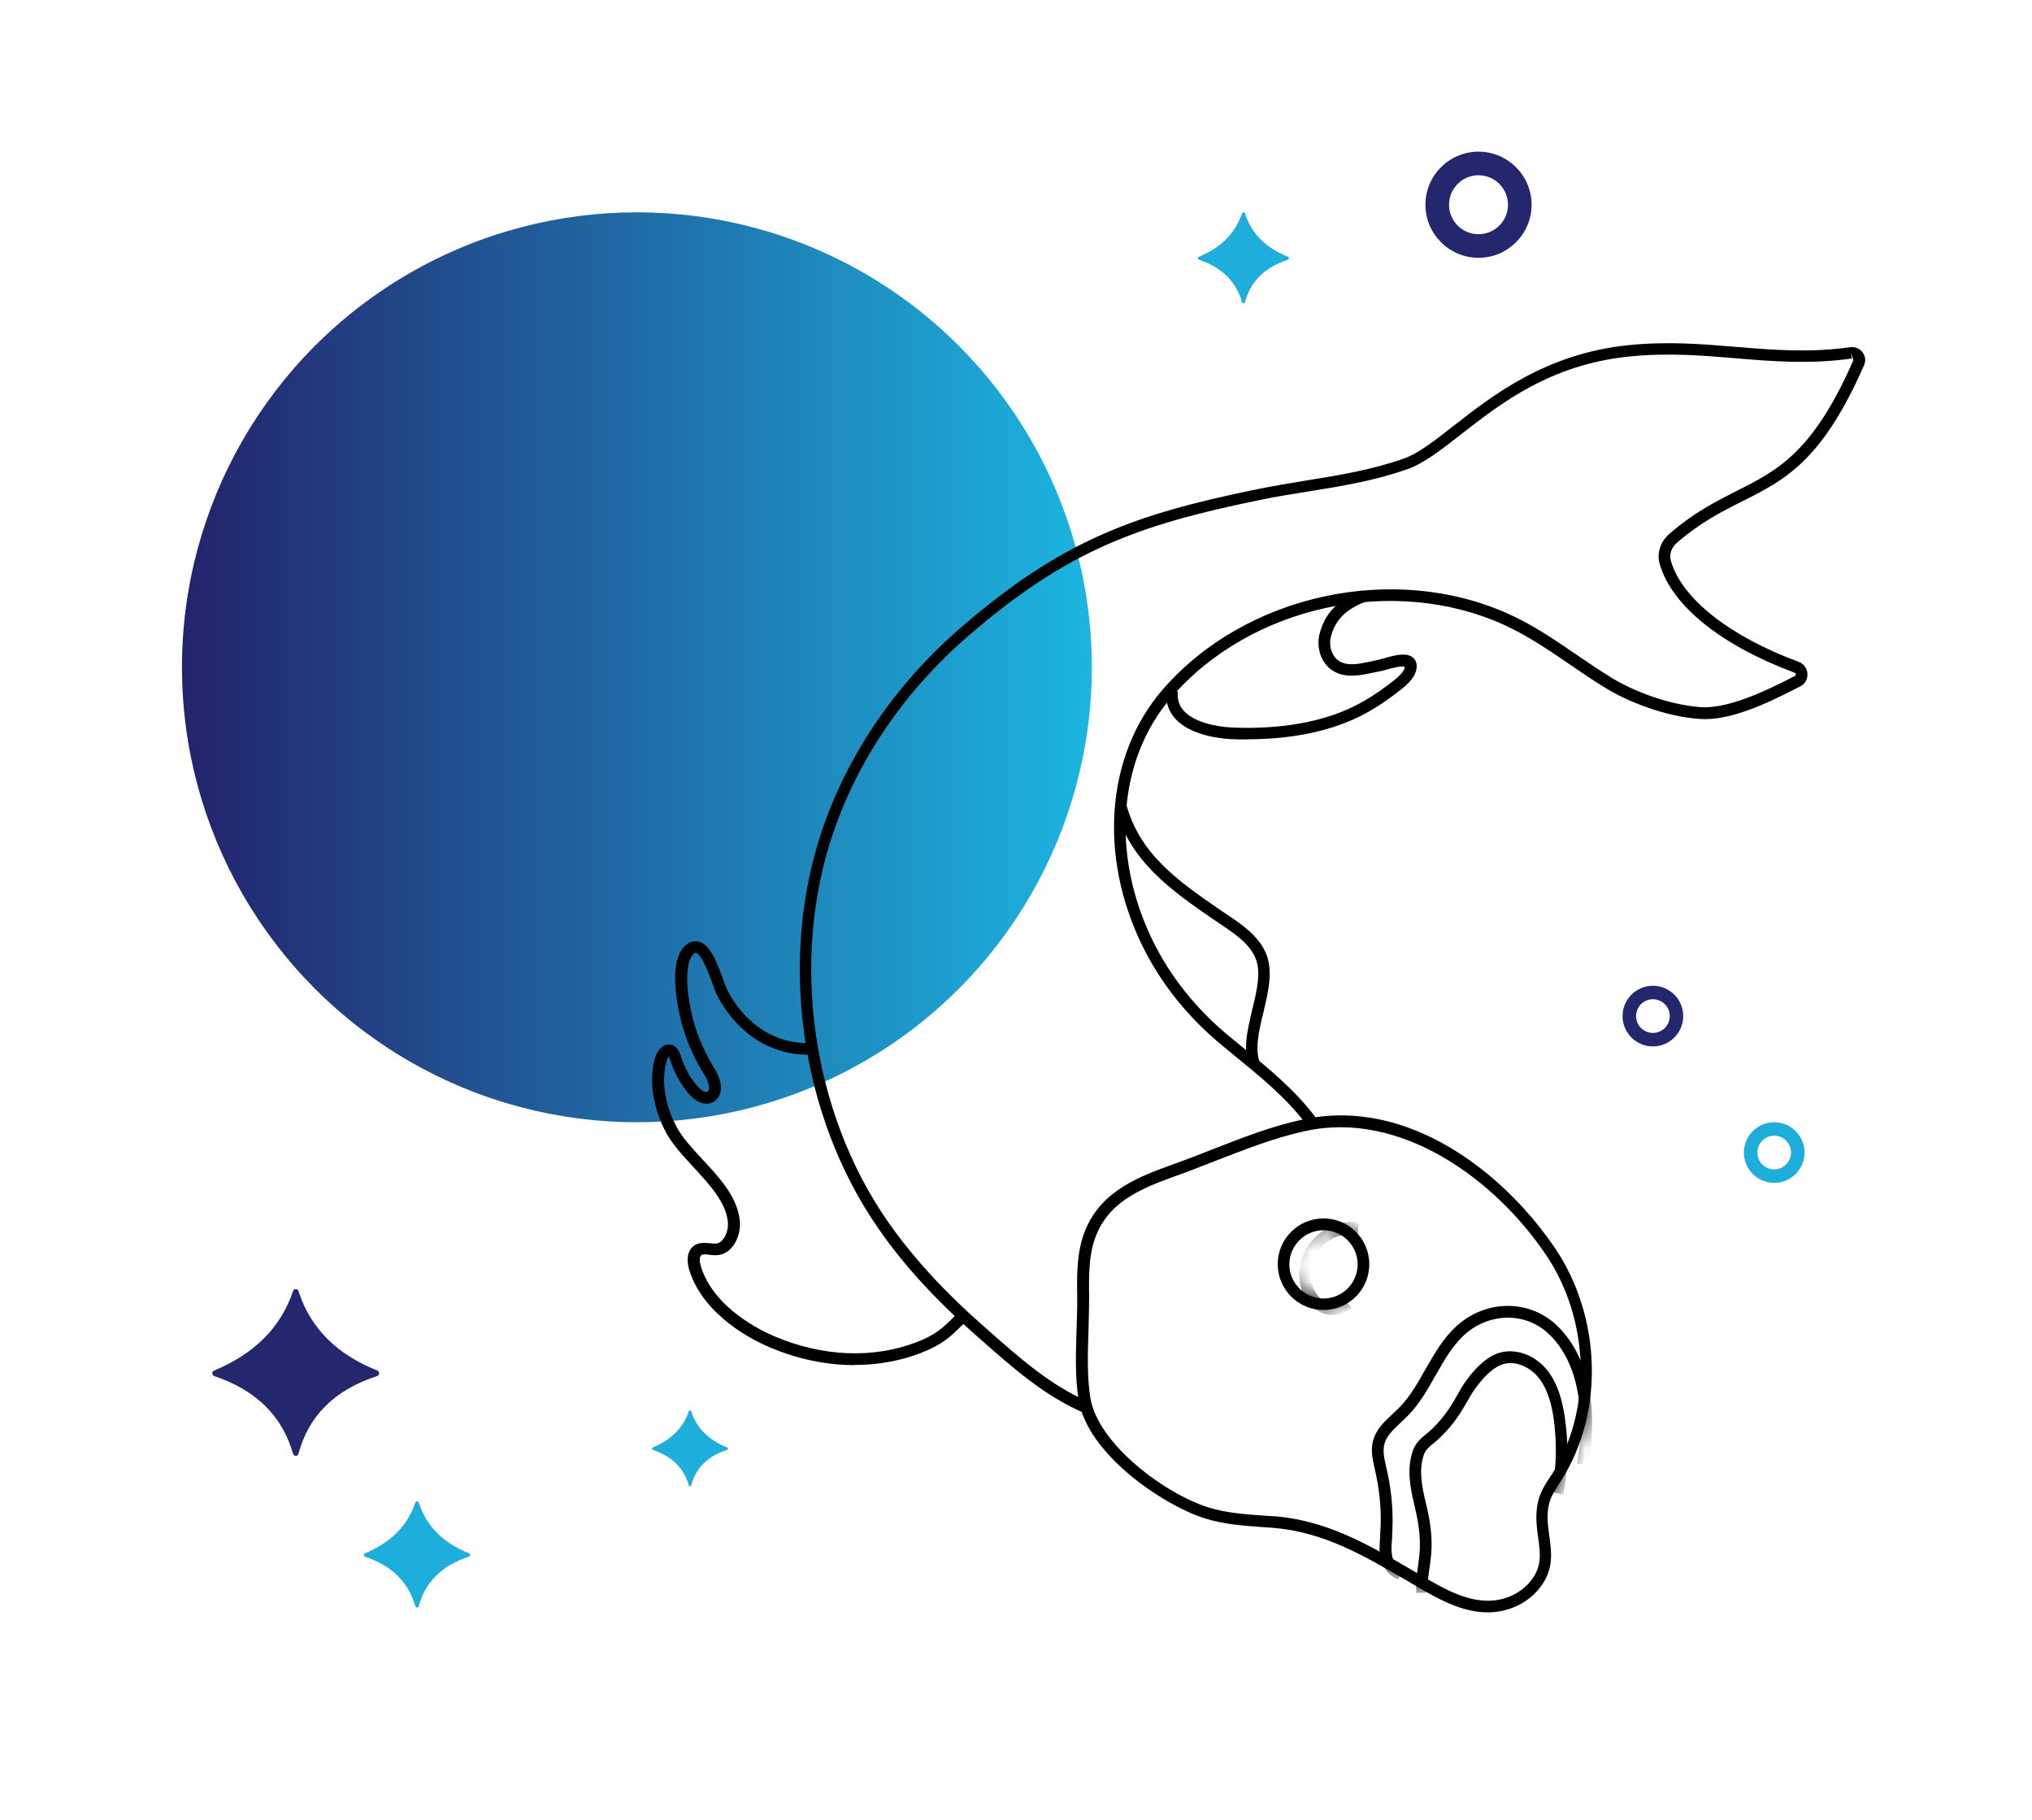 <svg width="134" height="120" viewBox="0 0 134 120" fill="none" xmlns="http://www.w3.org/2000/svg">
<circle cx="42" cy="44" r="30" fill="url(#paint0_linear_365_42986)"/>
<path d="M71.507 93.177C68.928 92.082 66.809 90.209 64.752 88.397L64.322 88.019C61.671 85.685 59.573 83.393 57.925 81.008C52.757 73.567 51.313 63.24 54.23 54.694C55.95 49.648 59.123 45.042 63.391 41.358C70.033 35.627 74.782 33.917 82.909 32.259C84.004 32.034 85.078 31.86 86.133 31.686C88.343 31.328 90.431 30.99 92.56 30.243C93.532 29.905 94.607 29.056 95.866 28.073C98.435 26.067 101.956 23.314 107.38 22.761C109.97 22.495 112.272 22.69 114.493 22.874C116.97 23.078 119.304 23.273 122.016 22.894C122.333 22.853 122.63 22.976 122.825 23.232C123.019 23.488 123.05 23.795 122.927 24.081C120.143 30.417 117.707 31.645 114.893 33.057C113.542 33.733 112.15 34.439 110.584 35.79C110.226 36.097 110.062 36.568 110.185 36.977C110.891 39.454 114.043 41.952 118.608 43.64C118.946 43.763 119.171 44.07 119.191 44.428C119.212 44.776 119.038 45.094 118.72 45.258C116.418 46.455 114.023 47.55 112.078 47.407C109.693 47.233 107.278 46.22 105.937 45.401C105.108 44.899 104.3 44.347 103.522 43.814C102.16 42.883 100.748 41.921 99.233 41.225C91.915 37.878 82.458 39.935 77.228 46.005C73.718 50.078 73.247 56.362 76.02 62.032C77.208 64.448 78.938 66.608 81.179 68.429L81.814 68.951C83.564 70.374 85.375 71.838 86.757 73.68L86.143 74.14C84.823 72.38 83.042 70.937 81.332 69.545L80.698 69.023C78.375 67.129 76.573 64.888 75.335 62.37C72.428 56.434 72.94 49.812 76.645 45.503C82.09 39.188 91.936 37.039 99.561 40.519C101.137 41.235 102.57 42.218 103.962 43.17C104.74 43.702 105.538 44.244 106.346 44.736C107.616 45.503 109.888 46.455 112.139 46.629C113.879 46.752 116.274 45.657 118.362 44.572C118.383 44.572 118.424 44.541 118.424 44.469C118.424 44.449 118.413 44.388 118.342 44.357C113.48 42.545 110.236 39.935 109.448 37.182C109.243 36.486 109.499 35.708 110.082 35.207C111.72 33.784 113.153 33.068 114.545 32.361C117.226 31.011 119.549 29.844 122.221 23.754L122.067 23.263L122.118 23.641C119.324 24.03 116.837 23.826 114.432 23.621C112.242 23.437 109.97 23.253 107.452 23.508C102.242 24.03 98.967 26.599 96.326 28.657C95.016 29.68 93.891 30.56 92.806 30.939C90.615 31.706 88.487 32.054 86.245 32.413C85.201 32.577 84.127 32.75 83.052 32.976C75.058 34.613 70.391 36.292 63.882 41.911C59.716 45.503 56.625 49.996 54.947 54.909C52.102 63.24 53.514 73.301 58.539 80.537C60.157 82.86 62.214 85.112 64.813 87.405L65.243 87.783C67.249 89.554 69.327 91.396 71.783 92.43L71.487 93.136L71.507 93.177Z" fill="black"/>
<path d="M98.117 106.319C96.623 106.319 95.251 105.653 93.982 104.927C93.573 104.691 93.173 104.456 92.784 104.231C89.939 102.573 87.258 100.997 83.901 100.741L83.307 100.7C82.017 100.608 80.687 100.516 79.407 100.106C76.767 99.267 71.731 95.941 71.127 92.297C70.892 90.844 70.943 89.226 70.994 87.66C71.015 86.913 71.046 86.166 71.035 85.47C71.015 84.048 70.994 82.43 71.619 80.998C72.724 78.459 75.191 77.559 77.371 76.771L77.688 76.658C78.425 76.392 79.152 76.105 79.878 75.819C81.833 75.051 83.849 74.263 85.937 73.813C92.948 72.318 99.273 77.456 102.549 82.308C105.609 86.842 105.793 93.116 102.989 97.568L102.825 97.824C102.538 98.274 102.262 98.694 102.149 99.175C101.975 99.901 102.078 100.608 102.17 101.283C102.334 102.46 102.497 103.678 101.331 104.947C100.543 105.807 99.386 106.298 98.168 106.319H98.096H98.117ZM83.962 99.973C87.493 100.239 90.246 101.856 93.173 103.566C93.562 103.791 93.962 104.026 94.371 104.261C95.548 104.937 96.807 105.551 98.117 105.551H98.178C99.192 105.541 100.143 105.121 100.788 104.425C101.72 103.422 101.586 102.481 101.433 101.385C101.331 100.638 101.228 99.861 101.433 98.99C101.576 98.387 101.894 97.885 102.211 97.404L102.375 97.159C105.015 92.952 104.841 87.026 101.945 82.737C98.557 77.712 92.344 73.229 86.132 74.57C84.105 75 82.109 75.788 80.185 76.535C79.448 76.822 78.722 77.108 77.975 77.385L77.657 77.497C75.528 78.275 73.318 79.073 72.345 81.315C71.782 82.594 71.803 84.119 71.823 85.47C71.823 86.187 71.803 86.934 71.782 87.701C71.731 89.226 71.68 90.803 71.905 92.184C72.417 95.245 76.838 98.499 79.663 99.39C80.861 99.768 82.089 99.85 83.389 99.942L83.983 99.983L83.962 99.973Z" fill="black"/>
<mask id="mask0_365_42986" style="mask-type:luminance" maskUnits="userSpaceOnUse" x="70" y="73" width="35" height="34">
<path d="M98.117 106.319C96.623 106.319 95.251 105.653 93.982 104.927C93.573 104.691 93.173 104.456 92.784 104.231C89.939 102.573 87.258 100.997 83.901 100.741L83.307 100.7C82.017 100.608 80.687 100.516 79.407 100.106C76.767 99.267 71.731 95.941 71.127 92.297C70.892 90.844 70.943 89.226 70.994 87.66C71.015 86.913 71.046 86.166 71.035 85.47C71.015 84.048 70.994 82.43 71.619 80.998C72.724 78.459 75.191 77.559 77.371 76.771L77.688 76.658C78.425 76.392 79.152 76.105 79.878 75.819C81.833 75.051 83.849 74.263 85.937 73.813C92.948 72.318 99.273 77.456 102.549 82.308C105.609 86.842 105.793 93.116 102.989 97.568L102.825 97.824C102.538 98.274 102.262 98.694 102.149 99.175C101.975 99.901 102.078 100.608 102.17 101.283C102.334 102.46 102.497 103.678 101.331 104.947C100.543 105.807 99.386 106.298 98.168 106.319H98.096H98.117ZM83.962 99.973C87.493 100.239 90.246 101.856 93.173 103.566C93.562 103.791 93.962 104.026 94.371 104.261C95.548 104.937 96.807 105.551 98.117 105.551H98.178C99.192 105.541 100.143 105.121 100.788 104.425C101.72 103.422 101.586 102.481 101.433 101.385C101.331 100.638 101.228 99.861 101.433 98.99C101.576 98.387 101.894 97.885 102.211 97.404L102.375 97.159C105.015 92.952 104.841 87.026 101.945 82.737C98.557 77.712 92.344 73.229 86.132 74.57C84.105 75 82.109 75.788 80.185 76.535C79.448 76.822 78.722 77.108 77.975 77.385L77.657 77.497C75.528 78.275 73.318 79.073 72.345 81.315C71.782 82.594 71.803 84.119 71.823 85.47C71.823 86.187 71.803 86.934 71.782 87.701C71.731 89.226 71.68 90.803 71.905 92.184C72.417 95.245 76.838 98.499 79.663 99.39C80.861 99.768 82.089 99.85 83.389 99.942L83.983 99.983L83.962 99.973Z" fill="white"/>
</mask>
<g mask="url(#mask0_365_42986)">
<path d="M92.222 104.139C91.659 103.975 91.209 103.443 91.055 102.757C90.942 102.276 90.983 101.805 91.014 101.345V101.161C91.116 99.861 91.014 98.551 90.748 97.281L90.666 96.903C90.441 95.93 90.236 95.02 91.086 93.996C91.321 93.71 91.587 93.464 91.853 93.218C92.027 93.055 92.212 92.88 92.375 92.707C93.03 92.01 93.522 91.141 93.992 90.301L94.074 90.168C94.627 89.196 95.18 88.254 95.968 87.517C97.851 85.737 100.676 85.634 102.539 87.282C103.664 88.285 104.473 89.831 104.8 91.642C105.067 93.065 105.056 94.651 104.78 96.616L104.023 96.514C104.289 94.631 104.289 93.126 104.043 91.785C103.746 90.138 103.03 88.746 102.027 87.865C100.471 86.484 98.097 86.576 96.5 88.08C95.794 88.756 95.282 89.595 94.75 90.557L94.668 90.69C94.177 91.57 93.655 92.481 92.938 93.249C92.764 93.433 92.57 93.617 92.386 93.791C92.14 94.017 91.894 94.252 91.679 94.508C91.076 95.234 91.209 95.838 91.413 96.749L91.505 97.148C91.792 98.499 91.894 99.871 91.802 101.242V101.427C91.761 101.846 91.731 102.245 91.802 102.604C91.874 102.911 92.079 103.31 92.437 103.412L92.222 104.149V104.139Z" fill="black"/>
<path d="M93.388 105.06C93.368 104.466 93.45 103.883 93.532 103.33C93.573 103.013 93.614 102.706 93.644 102.389C93.736 101.263 93.532 100.198 93.296 99.206C93.02 98.07 92.784 96.852 93.204 95.644C93.378 95.122 93.767 94.805 94.105 94.528C94.228 94.426 94.35 94.334 94.463 94.221C94.924 93.771 95.333 93.28 95.681 92.737C95.824 92.522 95.947 92.297 96.08 92.062C96.275 91.714 96.479 91.356 96.725 91.018C97.155 90.434 97.83 89.626 98.69 89.268C99.765 88.828 101.126 89.237 101.996 90.26C102.815 91.233 103.081 92.522 103.214 93.413C103.459 95.122 103.419 96.852 103.091 98.54L102.334 98.397C102.641 96.79 102.682 95.153 102.456 93.525C102.344 92.727 102.108 91.581 101.412 90.752C100.86 90.097 99.847 89.616 98.977 89.974C98.291 90.25 97.707 90.956 97.329 91.468C97.104 91.765 96.919 92.092 96.725 92.43C96.592 92.666 96.459 92.901 96.305 93.136C95.927 93.72 95.487 94.262 94.975 94.754C94.842 94.876 94.709 94.999 94.565 95.112C94.269 95.357 94.013 95.562 93.9 95.879C93.552 96.893 93.757 97.937 94.013 99.011C94.269 100.055 94.484 101.201 94.381 102.43C94.35 102.757 94.309 103.085 94.258 103.412C94.187 103.965 94.105 104.487 94.125 105.019L93.358 105.04L93.388 105.06Z" fill="black"/>
</g>
<path d="M56.338 90.014C54.506 90.014 52.623 89.626 50.801 88.858C49.788 88.438 46.411 86.811 45.459 83.761C45.275 83.157 45.315 82.656 45.581 82.318C45.929 81.888 46.441 81.939 46.82 81.98C46.974 82.001 47.117 82.011 47.24 82.001C47.7 81.949 48.069 81.223 47.997 80.547C47.854 79.247 46.769 78.091 45.735 76.965C45.039 76.208 44.374 75.501 43.954 74.734C43.064 73.096 42.777 71.305 43.176 69.821C43.217 69.668 43.381 69.156 43.79 68.951C43.964 68.859 44.169 68.849 44.353 68.92C44.722 69.064 44.845 69.463 44.926 69.719C45.152 70.425 45.52 71.08 45.981 71.612C46.175 71.837 46.411 71.991 46.574 72.001C46.615 72.001 46.646 72.001 46.677 71.96C46.851 71.786 46.738 71.315 46.38 70.752C45.612 69.524 45.059 68.132 44.773 66.71C44.527 65.502 44.241 63.332 45.111 62.431C45.469 62.053 45.817 62.032 46.042 62.084C46.789 62.237 47.24 63.332 47.71 64.632C47.813 64.908 47.895 65.154 47.966 65.287C48.611 66.546 49.573 67.559 50.699 68.153C51.579 68.624 52.582 68.828 53.575 68.767L53.626 69.534C52.49 69.606 51.354 69.361 50.351 68.828C49.092 68.163 48.007 67.027 47.291 65.635C47.209 65.481 47.117 65.215 46.994 64.888C46.8 64.345 46.278 62.913 45.899 62.831C45.817 62.81 45.725 62.913 45.684 62.964C45.254 63.424 45.193 64.837 45.551 66.566C45.817 67.887 46.339 69.197 47.055 70.353C47.639 71.285 47.7 72.052 47.24 72.513C47.055 72.697 46.83 72.779 46.564 72.779C46.001 72.758 45.551 72.277 45.418 72.124C44.896 71.51 44.476 70.763 44.22 69.964C44.19 69.872 44.128 69.678 44.077 69.637C44.108 69.668 43.995 69.811 43.944 70.026C43.596 71.315 43.852 72.902 44.65 74.365C45.029 75.051 45.653 75.727 46.318 76.443C47.444 77.651 48.611 78.91 48.785 80.455C48.898 81.448 48.345 82.645 47.362 82.758C47.158 82.789 46.953 82.758 46.769 82.737C46.441 82.697 46.298 82.697 46.216 82.799C46.124 82.922 46.124 83.198 46.226 83.526C47.076 86.258 50.197 87.753 51.129 88.141C54.271 89.462 57.577 89.595 60.422 88.51C61.702 88.029 62.224 87.507 62.776 86.965C62.93 86.811 63.083 86.657 63.257 86.504L63.769 87.077C63.615 87.22 63.462 87.364 63.319 87.507C62.735 88.09 62.121 88.684 60.699 89.226C59.337 89.748 57.874 90.004 56.369 90.004L56.338 90.014Z" fill="black"/>
<path d="M82.263 48.758C81.885 48.758 81.526 48.758 81.178 48.738C80.564 48.707 78.477 48.523 77.453 47.336C77.023 46.824 76.839 46.21 76.911 45.514L77.678 45.596C77.627 46.087 77.74 46.496 78.036 46.834C78.681 47.591 80.104 47.919 81.209 47.97C83.461 48.072 86.716 47.898 89.448 46.496C90.124 46.148 90.82 45.708 91.526 45.166L91.649 45.074C92.017 44.797 92.58 44.378 92.642 43.989C92.498 43.856 91.731 44.071 91.444 44.152C91.25 44.204 91.086 44.255 90.953 44.275C90.82 44.296 90.687 44.326 90.543 44.357C89.745 44.531 88.742 44.746 87.903 44.234C87.125 43.753 86.757 42.689 87.043 41.706C87.473 40.171 88.466 39.485 89.817 38.933L90.114 39.639C88.937 40.13 88.138 40.672 87.78 41.921C87.596 42.566 87.821 43.282 88.312 43.59C88.885 43.948 89.643 43.774 90.38 43.62C90.523 43.59 90.666 43.559 90.81 43.528C90.922 43.508 91.065 43.467 91.239 43.416C91.946 43.211 92.764 42.986 93.194 43.375C93.327 43.497 93.471 43.722 93.409 44.111C93.286 44.797 92.611 45.299 92.12 45.677L91.997 45.77C91.26 46.332 90.523 46.803 89.806 47.172C87.34 48.431 84.505 48.748 82.263 48.748V48.758Z" fill="black"/>
<path d="M87.278 86.381C85.62 86.381 84.259 85.03 84.259 83.362C84.259 81.694 85.61 80.343 87.278 80.343C88.946 80.343 90.297 81.694 90.297 83.362C90.297 85.03 88.946 86.381 87.278 86.381ZM87.278 81.121C86.04 81.121 85.026 82.134 85.026 83.372C85.026 84.611 86.04 85.624 87.278 85.624C88.516 85.624 89.53 84.611 89.53 83.372C89.53 82.134 88.516 81.121 87.278 81.121Z" fill="black"/>
<mask id="mask1_365_42986" style="mask-type:luminance" maskUnits="userSpaceOnUse" x="84" y="80" width="7" height="7">
<path d="M87.278 86.381C85.62 86.381 84.259 85.03 84.259 83.362C84.259 81.694 85.61 80.343 87.278 80.343C88.946 80.343 90.297 81.694 90.297 83.362C90.297 85.03 88.946 86.381 87.278 86.381ZM87.278 81.121C86.04 81.121 85.026 82.134 85.026 83.372C85.026 84.611 86.04 85.624 87.278 85.624C88.516 85.624 89.53 84.611 89.53 83.372C89.53 82.134 88.516 81.121 87.278 81.121Z" fill="white"/>
</mask>
<g mask="url(#mask1_365_42986)">
<path d="M87.892 86.709C87.513 86.709 87.114 86.596 86.786 86.371C86.183 85.962 85.773 85.215 85.701 84.365C85.609 83.321 86.009 82.277 86.766 81.55C87.513 80.824 88.588 80.466 89.621 80.599L89.529 81.356C88.721 81.264 87.882 81.54 87.298 82.093C86.715 82.646 86.408 83.495 86.469 84.293C86.52 84.907 86.807 85.45 87.216 85.726C87.646 86.013 88.26 85.992 88.588 85.675L89.13 86.218C88.813 86.535 88.363 86.699 87.892 86.699V86.709Z" fill="black"/>
</g>
<path d="M82.407 70.435C81.926 69.289 82.264 67.907 82.581 66.566C82.899 65.266 83.185 64.038 82.766 63.117C82.336 62.175 81.384 61.541 80.463 60.927L80.012 60.62C77.31 58.757 74.516 56.833 73.544 53.271L74.281 53.066C75.181 56.362 77.74 58.122 80.442 59.985L80.882 60.282C81.885 60.958 82.929 61.654 83.451 62.789C83.984 63.956 83.646 65.369 83.318 66.74C83.011 68.009 82.725 69.217 83.103 70.128L82.397 70.425L82.407 70.435Z" fill="black"/>
<path d="M91.056 102.757C90.943 102.276 90.984 101.805 91.015 101.345V101.161C91.117 99.861 91.015 98.551 90.749 97.281L90.667 96.903C90.442 95.93 90.237 95.02 91.087 93.996C91.322 93.71 91.588 93.464 91.854 93.218C92.028 93.055 92.213 92.88 92.376 92.707C93.031 92.01 93.523 91.141 93.993 90.301L94.075 90.168C94.628 89.196 95.181 88.254 95.969 87.517C97.852 85.737 100.677 85.634 102.54 87.282C103.665 88.285 104.474 89.831 104.801 91.642L104.177 92.758C104.146 92.42 104.105 92.092 104.044 91.785C103.747 90.138 103.031 88.746 102.028 87.865C100.472 86.484 98.098 86.576 96.501 88.08C95.795 88.756 95.283 89.595 94.751 90.557L94.669 90.69C94.178 91.57 93.656 92.481 92.939 93.249C92.765 93.433 92.571 93.617 92.386 93.791C92.141 94.017 91.895 94.252 91.68 94.508C91.076 95.234 91.21 95.838 91.414 96.749L91.506 97.148C91.793 98.499 91.895 99.871 91.803 101.242V101.427C91.762 101.846 91.731 102.245 91.803 102.604C91.834 102.747 91.895 102.9 91.977 103.044" fill="black"/>
<path d="M102.498 97.384C102.651 96.115 102.631 94.825 102.457 93.556C102.344 92.758 102.109 91.611 101.413 90.782C100.86 90.127 99.847 89.646 98.977 90.004C98.291 90.281 97.708 90.987 97.329 91.499C97.104 91.796 96.92 92.123 96.725 92.461C96.592 92.696 96.459 92.932 96.306 93.167C95.927 93.751 95.487 94.293 94.975 94.784C94.842 94.907 94.709 95.03 94.566 95.142C94.269 95.388 94.013 95.593 93.9 95.91C93.552 96.923 93.757 97.967 94.013 99.042C94.269 100.086 94.484 101.232 94.382 102.46C94.351 102.788 94.31 103.115 94.259 103.443C94.207 103.822 94.156 104.18 94.136 104.548L93.399 104.149C93.43 103.873 93.46 103.607 93.501 103.341C93.542 103.023 93.583 102.716 93.614 102.399C93.706 101.273 93.501 100.209 93.266 99.216C92.99 98.08 92.754 96.862 93.174 95.654C93.348 95.132 93.737 94.815 94.075 94.539C94.197 94.436 94.32 94.344 94.433 94.232C94.893 93.781 95.303 93.29 95.651 92.748C95.794 92.533 95.917 92.307 96.05 92.072C96.244 91.724 96.449 91.366 96.695 91.028C97.124 90.445 97.8 89.636 98.66 89.278C99.734 88.838 101.096 89.247 101.966 90.271C102.784 91.243 103.05 92.533 103.184 93.423C103.317 94.365 103.368 95.306 103.327 96.238L102.467 97.363L102.498 97.384Z" fill="black"/>
<path fill-rule="evenodd" clip-rule="evenodd" d="M109 68.111C108.388 68.111 107.889 67.613 107.889 67C107.889 66.388 108.388 65.889 109 65.889C109.612 65.889 110.111 66.388 110.111 67C110.111 67.613 109.612 68.111 109 68.111ZM109 65C107.897 65 107 65.898 107 67C107 68.103 107.897 69 109 69C110.103 69 111 68.103 111 67C111 65.898 110.103 65 109 65Z" fill="#24266E"/>
<path fill-rule="evenodd" clip-rule="evenodd" d="M97.5 15.444C96.428 15.444 95.556 14.573 95.556 13.5C95.556 12.428 96.428 11.556 97.5 11.556C98.572 11.556 99.444 12.428 99.444 13.5C99.444 14.573 98.572 15.444 97.5 15.444ZM97.5 10C95.57 10 94 11.571 94 13.5C94 15.43 95.57 17 97.5 17C99.43 17 101 15.43 101 13.5C101 11.571 99.43 10 97.5 10Z" fill="#24266E"/>
<path fill-rule="evenodd" clip-rule="evenodd" d="M117 77.111C116.388 77.111 115.889 76.613 115.889 76C115.889 75.388 116.388 74.889 117 74.889C117.612 74.889 118.111 75.388 118.111 76C118.111 76.613 117.612 77.111 117 77.111ZM117 74C115.897 74 115 74.898 115 76C115 77.103 115.897 78 117 78C118.103 78 119 77.103 119 76C119 74.898 118.103 74 117 74Z" fill="#1DAEDB"/>
<path fill-rule="evenodd" clip-rule="evenodd" d="M24.877 90.371C22.309 89.341 20.495 87.669 19.689 85.143C19.632 84.963 19.386 84.948 19.326 85.127C18.498 87.596 16.705 89.299 14.121 90.372C13.953 90.443 13.962 90.682 14.134 90.74C16.983 91.7 18.639 93.456 19.325 95.86C19.378 96.048 19.633 96.046 19.683 95.858C20.344 93.394 22.03 91.659 24.862 90.739C25.038 90.682 25.048 90.44 24.877 90.371Z" fill="#24266E"/>
<path fill-rule="evenodd" clip-rule="evenodd" d="M30.922 102.418C29.287 101.762 28.133 100.699 27.62 99.091C27.584 98.977 27.428 98.967 27.389 99.081C26.863 100.652 25.721 101.736 24.077 102.419C23.97 102.463 23.976 102.616 24.085 102.653C25.898 103.263 26.952 104.381 27.389 105.911C27.422 106.03 27.584 106.029 27.616 105.91C28.037 104.342 29.11 103.237 30.912 102.652C31.024 102.616 31.031 102.462 30.922 102.418Z" fill="#1DAEDB"/>
<path fill-rule="evenodd" clip-rule="evenodd" d="M47.944 95.442C46.777 94.973 45.952 94.213 45.586 93.065C45.56 92.983 45.448 92.976 45.421 93.058C45.045 94.18 44.23 94.954 43.055 95.442C42.979 95.474 42.983 95.583 43.061 95.609C44.356 96.045 45.109 96.844 45.42 97.936C45.445 98.022 45.56 98.021 45.583 97.935C45.884 96.816 46.65 96.027 47.937 95.609C48.017 95.583 48.022 95.473 47.944 95.442Z" fill="#1DAEDB"/>
<path fill-rule="evenodd" clip-rule="evenodd" d="M84.933 16.93C83.532 16.368 82.543 15.456 82.103 14.078C82.072 13.98 81.938 13.971 81.905 14.069C81.454 15.416 80.475 16.345 79.066 16.93C78.975 16.969 78.979 17.099 79.073 17.131C80.627 17.654 81.531 18.612 81.904 19.924C81.933 20.026 82.072 20.025 82.1 19.922C82.461 18.579 83.38 17.632 84.925 17.131C85.021 17.099 85.026 16.967 84.933 16.93Z" fill="#1DAEDB"/>
<defs>
<linearGradient id="paint0_linear_365_42986" x1="12" y1="44" x2="72" y2="44" gradientUnits="userSpaceOnUse">
<stop stop-color="#23236C"/>
<stop offset="1" stop-color="#1CB5E0"/>
</linearGradient>
</defs>
</svg>
